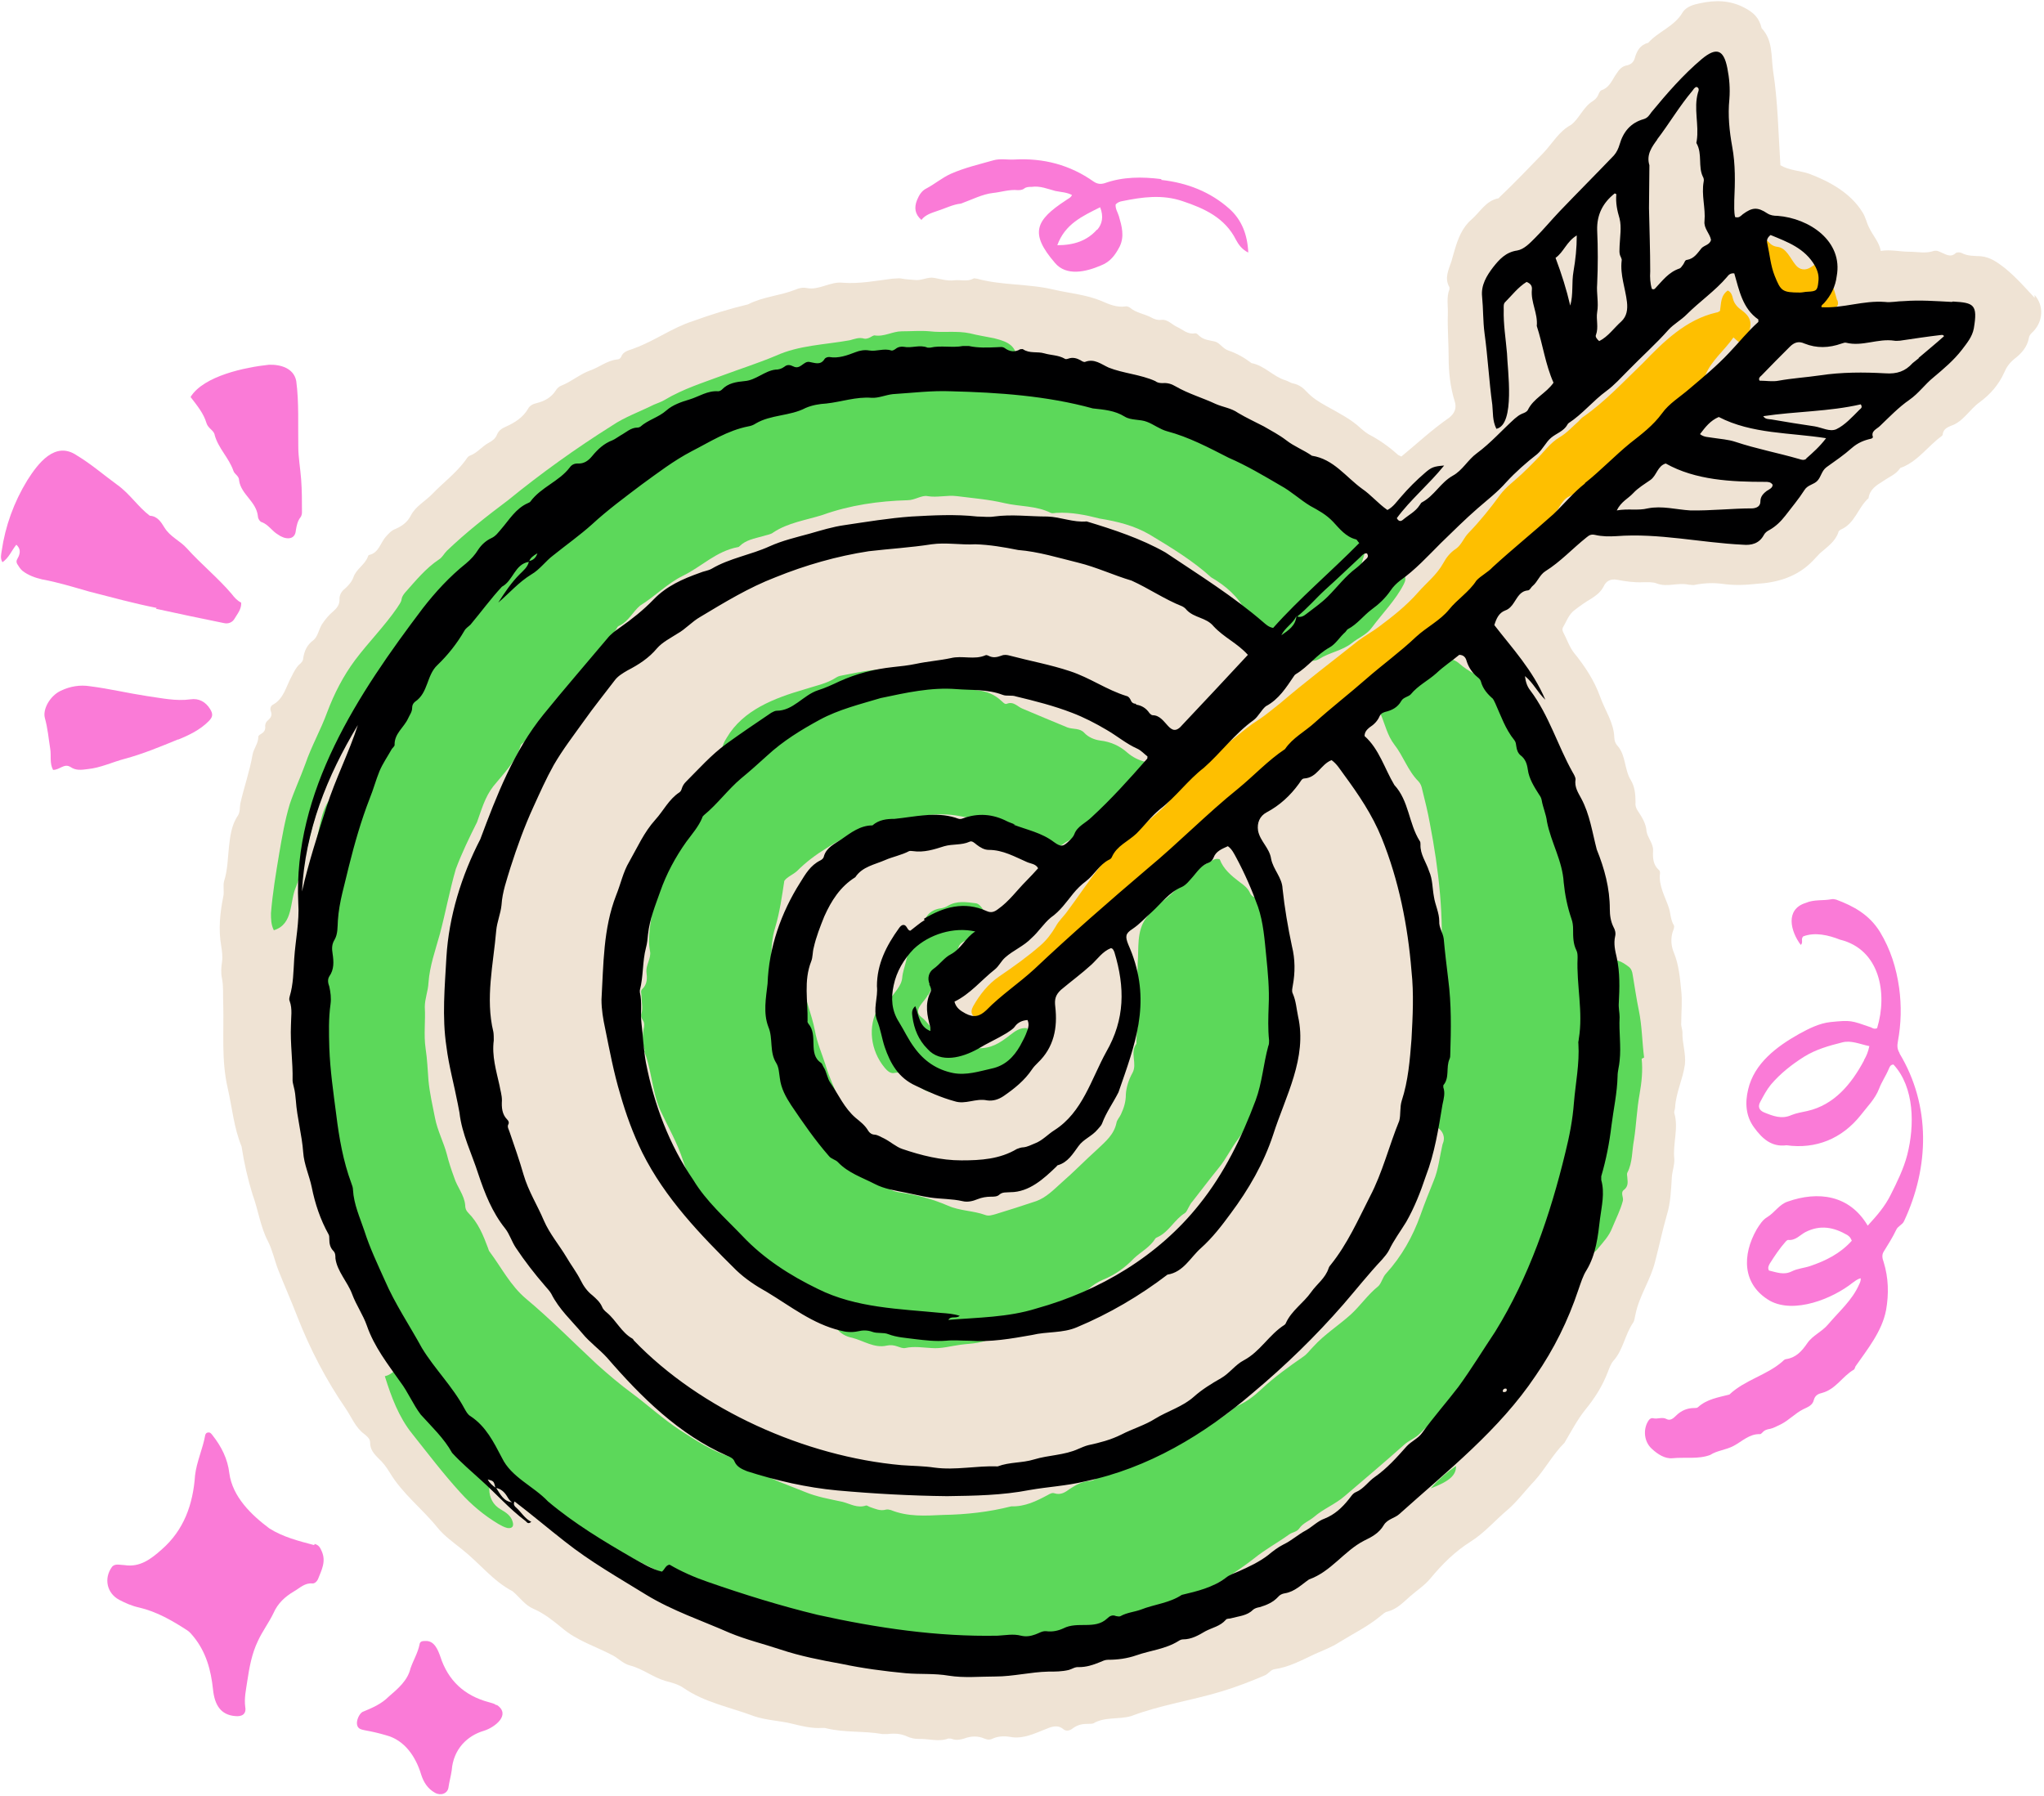<?xml version="1.0" encoding="UTF-8" standalone="no"?><svg xmlns="http://www.w3.org/2000/svg" xmlns:xlink="http://www.w3.org/1999/xlink" fill="#000000" height="440.2" preserveAspectRatio="xMidYMid meet" version="1" viewBox="-0.2 -0.6 500.9 440.2" width="500.9" zoomAndPan="magnify"><g id="change1_1"><path d="m465.3,257.5c-.6-1-.6-1.8-.4-2.9.8-4.3.9-8.7.3-13.1-.7-4.9-2.1-9.4-4.7-13.7-2.6-4.2-6.4-6.3-10.7-7.9-.4-.1-.8-.2-1.2-.1-2.1.4-4.2,0-6.3.9-5.1,1.6-3.7,7-1.2,10.3.7-.7-.1-1.4.6-2.1,2.9-1.1,6.2-.3,9,.8,9.8,2.4,11.7,13.2,9.1,21.7-.7.3-1.1,0-1.5-.2-4.9-1.7-4.9-1.8-9.9-1.3-2.8.3-5.3,1.6-7.7,2.9-5.5,3.1-11,7.2-12.5,13.6-.8,3.3-.6,6.6,1.5,9.4,1.9,2.6,4.2,4.8,7.9,4.3,7.2,1,13.6-1.6,18.2-7.4,1.6-2.1,3.5-3.9,4.5-6.5.6-1.6,1.7-3.2,2.4-4.9.2-.4.3-.9,1.1-1,5.2,5.6,5.2,15,3.4,22.1-.9,3.5-2.5,6.7-4.1,9.9-1.4,2.8-3.3,5-5.6,7.5-4.5-7.6-12.2-8.5-19.6-5.9-2.1.7-3.2,2.7-5,3.8-1.2.7-1.9,1.9-2.6,3-3.6,6.3-3.6,13.5,3.2,17.5,6,3.3,15.4-.5,20.3-4.4.6-.4,1.1-.9,2-1.1,0,.7-.2,1.1-.4,1.5-1.7,3.9-4.9,6.6-7.6,9.8-1.5,1.8-3.8,2.7-5.1,4.6-1.3,1.9-2.7,3.5-5.1,3.9-.4,0-.7.3-1,.6-3.9,3.4-9.2,4.5-13,8.1-2.7.7-5.5,1.1-7.7,3.1-.2.2-.6.2-.9.2-1.7,0-3.2.6-4.5,1.9-.6.6-1.4,1.3-2.3.8-1.1-.6-2.2.1-3.3-.2-.5-.1-.9.2-1.2.7-1.3,2.1-1,5.1.9,6.8,1.4,1.3,3.2,2.5,5.1,2.3,3-.3,6.3.3,9.2-.8,1.7-1.1,3.8-1.2,5.7-2.2,2.1-1.1,3.9-3,6.5-2.9.2,0,.4-.2.6-.4.5-.6,1.2-.8,1.9-.9.9-.2,1.7-.7,2.6-1.1,2-1,3.5-2.7,5.5-3.7,1-.5,2.3-.9,2.6-2.3.3-1.1,1.1-1.5,2-1.7,3.4-.9,5-4.1,7.8-5.7.2-.1.3-.6.4-.8,3-4.3,6.5-8.6,7.5-13.8.7-4,.6-7.9-.6-11.8-.3-.8-.5-1.7,0-2.5,1.1-1.8,2.2-3.5,3.1-5.4.4-.9,1.5-1.2,1.9-2.1,6.2-13.2,6.6-28.3-1.1-41.1Zm-8.7,1.8c-3.1,5.8-7.3,10.9-13.9,12.4-1.3.3-2.7.5-3.9,1-2.4,1.1-4.6.2-6.8-.7-1.1-.5-1.5-1.4-.8-2.6.8-1.5,1.6-3,2.6-4.2,2.3-2.7,5.1-4.9,8.1-6.8,2.9-1.8,6.1-2.7,9.3-3.5,2.2-.6,4.3.4,6.7.9-.3,1.4-.7,2.4-1.3,3.4Zm-13.2,50.4c-1.5.5-3.1.6-4.5,1.3-2,1-3.8.2-5.6-.2-.4-.7,0-1.3.2-1.7,1.2-1.9,2.4-3.7,3.9-5.4.2-.2.4-.4.6-.4,1.8.2,2.9-1.2,4.2-1.9,3.7-1.9,7-1.2,10.3.7.6.4.8.7,1.1,1.4-2.9,3.2-6.4,4.9-10.2,6.2Z" fill="#fa7bd7"/></g><g id="change1_2"><path d="m76.8,378.1c-3.8-1-7.7-2-11-4.1-4.4-3.3-9-7.7-9.8-13.5-.4-3.5-1.9-6.5-4.1-9.3-.3-.4-.6-.8-1.1-.7-.4,0-.6.3-.7.6-.6,3.4-2.1,6.5-2.5,9.9-.5,7.1-2.7,13.4-8.2,18.2-2.6,2.3-5.3,4.4-9.1,3.8-1,0-2.4-.5-3.1.5-2,2.8-1.2,6.4,1.8,8,1.5.8,3.1,1.5,4.9,1.9,4.3,1,8.1,3.2,11.8,5.6.6.4,1.1,1,1.5,1.5,3.1,3.8,4.3,8.2,4.8,13,.4,3.8,1.9,6.2,5.4,6.5,1.7.2,2.8-.5,2.5-2.2-.3-2.2.2-4.3.5-6.4.5-3.3,1.1-6.7,2.6-9.8,1.1-2.4,2.7-4.5,3.8-6.8,1.1-2.5,2.9-4.1,5.1-5.4,1.4-.8,2.6-2.1,4.5-1.9.5,0,1-.4,1.3-1,.9-2.3,2.1-4.4.9-7-.4-.9-.7-1.4-1.7-1.7Z" fill="#fa7bd7"/></g><g id="change1_3"><path d="m38,148.6c5.5,1.2,11.1,2.4,16.6,3.5,1.2.3,2.2-.2,2.7-1.1.7-1.2,1.7-2.3,1.6-3.9-1-.5-1.7-1.3-2.3-2.1-3.4-4-7.5-7.3-11-11.2-1.7-1.9-4.1-2.8-5.5-5.1-.8-1.3-1.7-2.8-3.6-2.9-2.9-2.2-4.9-5.4-8-7.6-3.3-2.4-6.4-5.1-9.9-7.2-5.3-3.6-9.5,2-12.1,6.1-3.3,5.4-5.4,11.2-6.3,17.4-.1.8-.4,1.7.2,2.7,1.6-1.1,2.2-2.8,3.4-4.3,1.1,1,.9,2,.6,2.8-.3.7-.8,1.1-.4,1.9.4.6.7,1.2,1.3,1.7,1.4,1.1,3.1,1.7,4.8,2.1,3.9.7,7.7,1.9,11.6,3,5.5,1.4,10.9,2.9,16.5,4Z" fill="#fa7bd7"/></g><g id="change1_4"><path d="m284.4,43.3c-4.7-.6-9.4-.6-13.9,1-1,.3-1.8.2-2.7-.4-5.8-4.1-12.3-5.8-19.4-5.4-1.7.1-3.5-.3-5.2.2-3.5,1-7,1.8-10.4,3.3-2.2,1-3.9,2.5-6,3.6-1.2.6-1.8,1.7-2.3,2.9-.7,1.8-.5,3.4,1.1,4.8,1-1.3,2.5-1.7,3.9-2.2,1.9-.6,3.8-1.6,5.8-1.8,2.5-.9,5.2-2.3,7.8-2.6,2-.2,4-.9,6.1-.7.5,0,1.1,0,1.6-.4.5-.4,1.2-.4,1.8-.4,2.1-.3,3.9.5,5.8,1,1.4.3,2.8.3,4.1,1-.3.7-1,.9-1.5,1.3-7.5,4.9-8.9,8.1-2.7,15.3,2.8,3.4,7.7,2.2,11.2.7,2.4-.9,3.6-2.6,4.7-4.7,1.2-2.5.5-5-.2-7.4-.3-1-.9-1.8-.8-2.9.5-.5,1-.7,1.6-.8,4.9-1,9.8-1.7,14.8,0,5.4,1.8,10.4,4.1,13.1,9.5.6,1.1,1.4,2.3,3,3.1-.2-4.4-1.6-8-4.6-10.7-4.7-4.2-10.4-6.4-16.7-7.1Zm-15.8,12.4c-2.4,2.7-5.6,3.8-9.7,3.8,1.9-5.2,6.1-7.1,10.5-9.3.9,2.3.5,4.1-.7,5.5Z" fill="#fa7bd7"/></g><g id="change1_5"><path d="m52.4,106c.9,3.3,3.5,5.6,4.6,8.8.3.9,1.4,1.2,1.4,2.4.5,3.4,4.2,5.1,4.6,8.7,0,.6.5,1.4,1,1.5,1.6.6,2.5,2.2,3.9,3,1.6,1.2,4.2,1.6,4.4-1,.2-1.2.4-2.3,1.2-3.3.2-.3.3-.8.3-1.1,0-2.7,0-5.4-.2-8.1-.2-2.7-.7-5.4-.7-8-.1-5.4.2-10.8-.5-16.1-.6-3.2-3.9-4.1-6.7-4-5.7.6-16,2.7-19.2,7.9,1.6,2.1,3.2,4,3.9,6.4.4,1.3,1.7,1.7,2,2.8Z" fill="#fa7bd7"/></g><g id="change1_6"><path d="m43.4,180.7c2.7-1.1,5.4-2.4,7.5-4.5,1-1,1.2-1.7.4-3-1.1-1.8-2.8-2.7-4.8-2.4-3.6.5-7.1-.3-10.7-.8-4.6-.7-9.2-1.8-13.9-2.4-2.5-.4-4.9,0-7.2,1.1-2.6,1.2-4.5,4.5-3.9,6.7.7,2.5.9,5,1.3,7.5.3,1.7-.2,3.5.7,5.2,1.7,0,2.7-1.7,4.3-.7,1.3.9,2.7.7,4.2.5,3.1-.3,6-1.7,9-2.5,4.5-1.2,8.8-3,13.2-4.8Z" fill="#fa7bd7"/></g><g id="change1_7"><path d="m121.4,417.3c-.5-.4-1.2-.5-1.8-.7-6-1.6-10-5.3-11.9-11.2-.6-1.7-1.5-3.9-3.6-3.8-.7,0-1.4,0-1.5.9-.4,2-1.5,3.8-2.2,5.8-.7,3-3.1,5-5.3,6.9-1.9,1.9-4.1,2.8-6.5,3.8-.8.5-1.5,2.1-1.3,3.1.2,1.1,1.1,1.2,2,1.4,1.7.3,3.4.7,5.1,1.2,4.6,1.2,7.3,5.3,8.6,9.6.6,1.9,1.6,3.5,3.4,4.5,1.4.8,3.1.2,3.3-1.3.2-1.4.6-2.8.8-4.2.4-5.2,3.8-8.5,7.9-9.7,2.6-.8,6.7-3.9,3.2-6.3Z" fill="#fa7bd7"/></g><g id="change2_1"><path d="m498.4,72.4c-2.3-2.5-4.6-5.1-7.3-7.3-1.8-1.4-3.6-2.7-5.9-2.9-1.6-.1-3.2,0-4.7-.8-.4-.2-1.1-.2-1.4,0-1.1,1.1-2.2.5-3.3,0-.7-.3-1.3-.7-2.1-.5-2,.7-4,.2-6,.2-2.3,0-4.5-.6-7-.2-.4-2.2-1.9-3.7-2.8-5.6-.7-1.3-.9-2.7-1.7-3.9-2.9-4.7-8-7.5-13-9.4-2.3-.8-4.9-.8-7.1-2.1-.5-7.7-.6-15.6-1.8-23.2-.5-3.6,0-7.4-2.8-10.4-.6-2.5-1.9-3.8-4.2-5-3.6-1.9-7.2-1.9-10.9-1.1-1.5.3-3.4.8-4.3,2.3-2,3.4-5.9,4.6-8.4,7.4-2,.5-2.8,2-3.3,3.8-.3,1-1,1.5-1.8,1.7-1.3.2-2,1-2.7,2.1-1,1.4-1.6,3.3-3.6,4-.4.1-.7.8-.9,1.3-.3.6-.7,1-1.3,1.4-2.3,1.4-3.3,4.3-5.3,5.8-3,1.6-4.6,4.6-6.8,6.9-3.5,3.6-7,7.3-10.7,10.8-.1.1-.2.3-.3.3-3.1.6-4.5,3.4-6.6,5.2-2.3,2-3.3,4.7-4.1,7.4-.3.9-.5,1.8-.8,2.8-.7,2.1-1.8,4.2-.5,6.4,0,.1,0,.3,0,.5-.8,2-.3,4.1-.4,6.2-.1,3.5.2,7,.2,10.5,0,3.6.4,7.3,1.5,10.8.5,1.6,0,2.9-1.4,4-4.2,2.9-7.8,6.3-11.7,9.5-.3-.2-.7-.3-.9-.5-2.1-1.9-4.5-3.6-7-4.9-.7-.4-1.3-.9-1.9-1.4-2.5-2.4-5.6-3.9-8.6-5.6-1.8-1-3.4-2-4.8-3.5-.9-1-1.9-1.7-3.2-2-.7-.1-1.3-.6-2-.8-3-.9-5.1-3.6-8.3-4.2-1.7-1.3-3.6-2.4-5.7-3.1-1.4-.5-2.1-1.9-3.3-2.2-1.3-.3-2.7-.4-3.7-1.3-.4-.3-.7-.8-1.2-.7-1.8.3-2.9-.9-4.4-1.6-1.3-.6-2.3-1.9-3.8-1.7-1,.1-1.8-.2-2.5-.6-1.7-.9-3.7-1.1-5.2-2.4-.3-.2-.8-.4-1.1-.3-2.1.3-4-.5-5.8-1.3-3.8-1.6-7.8-1.9-11.7-2.8-6.2-1.5-12.7-1-18.9-2.7-.3,0-.7-.2-.9,0-1.5.8-3.1.2-4.7.4-1.7.2-3.2-.3-4.9-.6-1.6-.3-3.2.8-4.9.5-.9-.1-1.9-.1-2.9-.3-.8-.2-1.6,0-2.4,0-4,.5-8,1.3-12.1,1-3.1-.4-5.8,1.9-8.9,1.3-1-.2-1.9,0-2.8.4-3.8,1.5-7.9,1.7-11.6,3.6-4.6,1.1-9.1,2.5-13.5,4.1-5,1.6-9.3,4.8-14.2,6.6-1.3.6-2.8.6-3.4,2.2-.2.4-.6.6-1,.6-2.5.3-4.3,1.9-6.6,2.7-2.5.9-4.5,2.7-7,3.7-.6.2-1.1.7-1.4,1.2-1.1,1.7-2.7,2.6-4.7,3.1-.9.2-1.7.6-2.1,1.4-1.3,2.2-3.3,3.4-5.5,4.4-.9.4-1.7.9-2.1,1.9-.4,1-1.1,1.5-2,2-1.7.9-2.8,2.5-4.7,3.2-.5.2-.8.8-1.1,1.2-2.3,3.1-5.4,5.4-8,8.1-1.7,1.8-4.1,3-5.3,5.3-.8,1.6-2.1,2.6-3.7,3.3-1.1.4-1.8,1.2-2.5,2-1.3,1.5-1.7,3.9-4,4.4-.1,0-.3.2-.3.3-.7,2.1-2.9,3.1-3.6,5.2-.4,1.1-1.2,2-2.1,2.8-.8.6-1.4,1.6-1.3,2.7,0,1.2-.6,2-1.5,2.8-1.1.9-2,2-2.8,3.2-.8,1.3-1,3-2.1,3.9-1.6,1.2-2.2,2.6-2.5,4.4,0,.7-.5,1.2-1,1.6-.8.8-1.3,1.8-1.8,2.8-1.4,2.5-1.9,5.5-4.6,7-.6.3-.8,1-.5,1.7.3.9,0,1.5-.7,2.1-.5.4-.8,1-.7,1.7,0,.8-.3,1.2-.9,1.6-.3.2-.8.4-.8.8,0,1.6-1.1,2.8-1.4,4.3-.7,4.1-2.1,8-3,12-.2,1,0,2-.6,3-1.6,2.3-1.9,5.1-2.2,7.7-.3,2.8-.3,5.6-1.2,8.4-.3,1.2.1,2.5-.2,3.8-.8,4-1.2,8-.5,12,.2,1.3.4,2.7.2,4-.2,1.3-.3,2.7,0,4,.4,2.1.2,4.1.3,6.2.2,6.9-.5,13.8,1.1,20.7,1.1,4.8,1.5,9.7,3.4,14.3.6,4,1.5,7.9,2.7,11.8,1.4,3.8,1.9,7.9,3.8,11.5,1.1,2.2,1.6,4.7,2.5,7,1.5,3.8,3.2,7.6,4.7,11.5,3.1,7.9,7,15.4,11.8,22.4,1.5,2.2,2.4,4.7,4.6,6.3.7.6,1.4,1.1,1.4,2.1,0,1.7,1,2.8,2.1,3.9,1.1,1,1.9,2.1,2.7,3.4,3.1,5.2,8,8.9,11.7,13.5,1.7,2.1,4,3.7,6.1,5.4,4.2,3.3,7.5,7.7,12.3,10.2,1.7,1.4,3,3.4,5.1,4.3,2.6,1.1,4.8,2.9,6.9,4.6,3.8,3.3,8.4,4.6,12.7,6.9,1.4.8,2.5,2,4.1,2.4,3.1.8,5.6,2.9,8.7,3.8,1.5.4,3.1.8,4.4,1.7,5.2,3.6,11.4,4.7,17.2,6.9,2.9,1,6.1,1.1,9.1,1.8,2.5.6,5.1,1.3,7.8,1.1.3,0,.6,0,.9.1,4.5,1.1,9.2.6,13.7,1.4.5,0,1,0,1.4,0,1.6-.2,3.2-.1,4.7.6.9.4,1.8.6,2.8.6,2.4-.1,4.9.8,7.3-.1.3,0,.6,0,.9.1,1,.4,2,.2,3-.1,1.6-.6,3.3-.7,4.9,0,.7.3,1.4.4,2.1,0,1.6-.7,3.3-.6,4.9-.3,2.7.3,5.3-.9,7.8-1.9,1.5-.6,3.1-1.4,4.7,0,.7.5,1.6.2,2.2-.3,1.2-.9,2.4-1.1,3.8-1.1.4,0,.9,0,1.2-.1,2.9-1.7,6.2-.9,9.3-1.8,7.1-2.7,14.7-3.8,22-6,3.7-1.1,7.3-2.5,10.8-4,.9-.4,1.4-1.4,2.4-1.5,3.5-.5,6.6-2.2,9.8-3.7,2-.9,4.2-1.7,6-2.9,3.4-2.1,7.1-3.9,10.2-6.5.5-.4,1-.9,1.6-1,2.3-.6,3.8-2.2,5.5-3.7,1.7-1.5,3.6-2.7,5-4.4,2.9-3.5,6-6.6,9.8-9,3.5-2.2,6.1-5.3,9.2-7.9,2.4-2.1,4.3-4.7,6.5-7,2.7-3,4.5-6.5,7.4-9.4,1.6-2.7,3.1-5.6,5.1-8.1,2.3-2.8,4.2-5.8,5.5-9.2.4-1,.7-2,1.4-2.8,2.4-2.7,2.8-6.4,4.8-9.3.4-.6.4-1.4.6-2.1.9-4.5,3.7-8.4,4.8-12.9,1-3.8,1.8-7.7,2.9-11.5.9-2.9,1-6.1,1.2-9.2.1-1.5.7-3,.6-4.5-.4-3.7,1.1-7.5,0-11.2-.1-.4.2-.9.2-1.4.2-3.6,1.9-6.9,2.4-10.5.3-2.7-.7-5.3-.6-7.9,0-.7-.4-1.5-.3-2.3,0-2.6.3-5.3,0-7.9-.3-3.1-.6-6.4-1.8-9.3-.7-1.7-.8-3.4-.3-5.1.2-.5.5-1.2.3-1.6-.8-1.3-.8-2.9-1.2-4.2-.9-2.8-2.6-5.5-2.2-8.6,0-.2,0-.5-.2-.7-1.5-1.3-1.6-3-1.5-4.8.1-1.7-1.3-3.1-1.6-4.7-.1-1.9-1.1-3.5-2.1-5-.5-.7-.7-1.4-.6-2.2,0-1.9-.2-3.8-1.1-5.3-1.7-2.7-1.2-6.1-3.3-8.5-.5-.5-.8-1.3-.8-2-.1-3.7-2.3-6.7-3.5-10.1-1.4-3.9-3.7-7.4-6.3-10.6-1.2-1.5-1.8-3.4-2.7-5.1-.2-.4-.3-.8-.1-1.2.9-1.5,1.4-3.2,2.9-4.3,1.3-1,2.7-2,4.1-2.8,1.2-.8,2.3-1.6,3-3,.6-1.3,1.7-1.9,3.3-1.6,2.1.4,4.2.7,6.4.6,1.1,0,2.3-.1,3.3.3,2.6,1,5.2-.3,7.8.3.5,0,1.1.2,1.7,0,2.2-.4,4.5-.5,6.6-.2,2.8.4,5.6.3,8.3,0,5.2-.3,10-1.7,13.8-5.6.6-.6,1.2-1.3,1.8-1.9,1.7-1.5,3.7-2.8,4.5-5.1,0-.3.4-.6.6-.7,3.5-1.5,4.2-5.4,6.8-7.7.3-2.2,2-3.2,3.6-4.2,1.4-1,3.1-1.6,4.1-3.1.1-.2.4-.2.6-.3,3.9-1.6,6.3-5.2,9.6-7.6.2-.1.3-.4.3-.6.2-1.1,1-1.5,1.9-1.9,3.1-1,4.6-4,7.1-5.8,2.6-1.9,4.7-4.3,6-7.2.6-1.4,1.3-2.4,2.5-3.4,1.7-1.3,3.2-2.9,3.6-5.2.1-.7.6-1.1,1.1-1.6,2.4-2.5,2.6-6.3.3-8.9Z" fill="#efe3d4"/></g><g id="change3_1"><path d="m402.7,258.6c-.5-3.9-.5-7.8-1.3-11.6-.6-2.9-1-5.8-1.5-8.7-.1-.7-.3-1.4-.9-1.9-1.7-1.3-3.5-2.4-5.8-1.2-.4.2-.9.4-1.7.1-.8-3.2-1.7-6.6-2.6-10,0-.4-.1-.8,0-1.2,1-2.3.6-4.7.4-7.1-1-11-3.3-22.1-8.3-32.1-.2-.3-.4-.5-.8-.5-.8-.1-.8,1.2-1.8,1-3.7-6.8-8.1-13.4-13.9-18.6-2.2-1.8-4.9-2.8-7-4.7-1-.9-2.2-1.3-3.6-1.4-.8,0-1.6-.2-2.2-.8-.3-1,.1-2.1-.5-3.1-.3.1-.6.2-.7.3-1.3,2.1-3.5,3.3-5.5,4.7-2.6,2-6.9,3.9-6.3,7.8,0,.6.5,1.3-.1,1.8-1,.8-.9,2-.5,2.9,1.1,2.6,1.7,5.4,3.4,7.6,2.2,2.8,3.3,6.4,5.9,9,.5.5.8,1.3.9,1.9.7,2.8,1.4,5.6,1.9,8.4,2.2,11.4,3.5,22.9,2.7,34.5-.1,3.1-.3,6.1.3,9.2.6,3.1.8,6.4,0,9.5-1.2,5.9-2.4,11.9-2.8,17.9-.1,1.4,0,2.5,1.6,3.4,1.4.9,2.1,2.4,1.3,4.2-.7,3-1,6.2-2.2,9-1.1,2.7-2.2,5.5-3.2,8.3-1.9,5.3-4.6,10.1-8.4,14.3-.9.9-1.1,2.4-2,3.2-2.5,2-4.3,4.7-6.7,6.9-3,2.7-6.5,4.9-9.2,7.9-.8.8-1.5,1.8-2.4,2.4-3.6,2.5-7.1,5-10.3,8-1.7,1.6-3.5,3-5.7,4-.4.2-.9.5-1.2.8-3.1,2.7-6.8,4.5-10.3,6.3-2.3,1.3-4.7,2.5-7.2,3.5-1.9.8-3.8,1.6-5.4,2.8-1.8,1.4-3.8,2.2-6.1,2.3-1.4,0-2.5.5-3.5,1.4-.8.7-1.6,1.3-2.8,1.4-1.8.1-3.3,1-4.7,1.9-1.1.8-2.2,1.6-3.8,1.1-.5-.2-1.1.1-1.6.4-2.8,1.5-5.6,2.9-9,2.8-5.5,1.4-11,2-16.7,2.1-4.3.2-8.6.5-12.8-1.2-.4-.1-.8-.2-1.2-.1-1.4.4-2.6-.2-3.8-.6-.4-.1-.8-.5-1.1-.4-2.1.7-3.8-.4-5.7-.9-3.2-.7-6.3-1.2-9.4-2.5-3.9-1.6-7.9-2.9-11.6-5.1-2.1-1.3-4.2-2.6-6.5-3.4-4.6-1.5-8.5-4.1-12.4-6.6-4.1-2.7-7.8-6.1-11.7-9-3-2.2-5.8-4.6-8.6-7.1-5.8-5.4-11.3-11-17.4-16.1-3.8-3.2-6-7.6-8.9-11.5-.2-.2-.3-.6-.4-.9-1.2-3.2-2.4-6.2-4.9-8.7-.5-.5-.7-1.1-.7-1.8-.2-2.5-2-4.5-2.7-6.8-.7-1.9-1.3-3.7-1.8-5.7-.8-3-2.3-5.8-2.9-8.9-.6-3-1.3-6.1-1.6-9.2-.2-2.6-.3-5.2-.7-7.8-.5-3.4,0-6.8-.2-10.2,0-2,.8-3.9.9-5.9.3-4.2,1.7-8,2.8-12,1.4-5.3,2.4-10.7,3.9-15.9,1.5-4,3.3-7.7,5.2-11.5,1.1-3,1.9-6.1,4-8.8,2.5-3.1,5.5-6,6.7-10,0-.1.2-.3.3-.4,2.9-2.3,5-5.3,7.2-8.1,1.7-2.2,2.6-4.9,5.3-6.3.6-.3,1.1-1.2,1.4-1.9.8-2,2.7-3.2,3.9-4.8,1.3-2.8,4-4.6,5.5-7.3.1-.3.4-.5.7-.6,2.2-1.1,3.2-3.4,5-4.9,3.6-2.2,6.6-5.4,10.5-7.3,4.5-2.2,8.1-6,13.4-7,.2,0,.3-.1.4-.2,1.6-1.6,3.7-1.9,5.8-2.5.9-.3,1.9-.4,2.5-.9,3.6-2.4,8-3,12.1-4.3,6.7-2.4,13.7-3.4,20.8-3.6,1.8,0,3.5-1.3,4.9-1,2.4.4,4.8-.3,7.2,0,3.9.5,7.8.8,11.6,1.7,3.8.9,7.8.6,11.4,2.4.5.2,1,0,1.4,0,3.6-.2,7.1.5,10.6,1.4,4.3.7,8.4,1.7,12.2,3.9,5.3,3.2,10.6,6.4,15.1,10.5,3.6,2.1,6.6,4.7,8.5,8.4.3.5.8,1,1.3,1.4,2.2,1.5,3.8,3.5,5.4,5.5,2,2.5,4.6,3.9,7.7,4.9,1.3.4,2.6.4,3.6-.2,2.5-1.6,5.6-2,8-3.9,1.6-1.3,3.6-2,4.9-3.8,2.6-3.5,5.8-6.7,7.8-10.6.4-.8.6-1.5.1-2.3-1.2-1.6-1.9-3.9-4-4.3-1.4-.2-2.5.8-1.8,1.9.8,1.4.1,2.2-.6,3-2.1,2.3-3.9,4.7-5.5,7.3-.9,1.4-2.4,2.5-4.6,3.2,1-2.1,1.6-3.8,2.6-5.3,2.1-3.3,3-7,4.1-10.7.4-1.4.4-2.8,0-4.2-.6-2.6-.6-5.4-1.8-7.9-.7-1.6-1.2-3.4-3-4.2-1.3-.6-2.3-1.4-2.9-2.8-.3-.7-.9-1.1-1.6-1.4-.5-.2-1.1-.2-1.6-.6-2.1-1.7-4.3-3-6.8-4.2-2.8-1.3-5.3-3.3-8.4-4.4-3.9-1.4-7.2-4-11.2-5.2-.5-.1-.9-.3-1.2-.7-.6-.8-1.4-1-2.3-1.1-4.9-.8-8.4-4.7-13.5-4.6-.4,0-.9-.1-1.1-.3-2.2-1.8-5.4-.9-7.7-2.6-.1,0-.3,0-.5,0-.9.2-1.7-.3-2.6-.4-2.4-.4-4.5-1.9-6.9-2.3-1.5-.3-3.2,0-4.6-.6-2.4-1-4.9-1.1-7.5-1.3-.5-3.1-3.3-3.7-5.5-4.3-1.9-.4-4-.7-5.9-1.2-3.3-.7-6.6-.1-9.9-.5-2.2-.2-4.5,0-6.8,0-2.3,0-4.3,1.4-6.7,1-.3,0-.7.3-1.1.5-.4.2-1,.4-1.4.3-1.3-.4-2.4.1-3.6.4-6.1,1.1-12.4,1.2-18.1,3.8-4.3,1.8-8.7,3.2-13,4.8-4.8,1.8-9.7,3.3-14.2,6-.8.5-1.8.8-2.7,1.2-3.4,1.7-7.1,3-10.2,5.1-8.9,5.6-17.4,11.7-25.5,18.3-5.2,3.9-10.3,7.9-15,12.4-.7.7-1.1,1.6-1.9,2.1-3.3,2.2-5.7,5.2-8.3,8.1-.4.5-.8,1-.9,1.7-.1.8-.7,1.4-1.1,2.1-3.1,4.5-7,8.4-10.3,12.8-2.9,3.9-5.1,8.2-6.8,12.7-1.6,4.4-3.9,8.4-5.4,12.8-1.2,3.3-2.7,6.5-3.8,9.8-1.2,4-1.9,8.1-2.6,12.2-.8,4.8-1.6,9.6-2,14.5,0,1.4,0,2.8.7,4.2,4.9-1.5,3.8-7.1,5.5-10.8,1.6-4.3,2.5-8.8,3.6-13.2,1.2-4.9,2.9-9.6,4.7-14.3,1.5-3.8,3.1-7.5,4.2-11.5.8-2.8,2.7-5.2,4-7.9,1.8.6,3.3,1.2,4.5,2.1-2,4.5-5.6,8-6.6,12.9-.4,2.1-2,4-2.2,6.3-.2,1.2-1.7,1.7-2.4,2.6-3.5,2.9-3.8,7.3-4.7,11.2-.6,2.6-1.2,5.2-1.6,7.9-.8,7.8-2.4,15.8.2,23.4.4,1.2.5,2.5.2,3.8-.2.9-.1,1.7.3,2.6,2.3,4.7,2.1,10.1,1.8,15.2.3,4.7.5,9.4,1.2,14.1.4,2.4,1,4.8,1.1,7.3,0,5.3.3,10.7,1.1,16,.3,1.9.5,4,1.9,5.3,1,1,1.3,2,1.6,3.3.9,4,1.7,8,2.3,12,.2,1,.3,2,1.2,2.6,1.3-.8.9-2.4,2.1-3.3,2.9,6,6,11.7,9.1,17.6.3.6.8,1.3,0,2.1-2.6-1.1-3.7,1.6-5.9,2,1.6,5.1,3.4,10,6.7,14.1,3.9,4.9,7.6,9.8,11.8,14.4,2.7,3,5.8,5.6,9.3,7.7.7.4,1.4.8,2.2,1,1.2.2,1.7-.4,1.3-1.6-.4-1.4-1.6-2.2-2.8-2.9-2-1.1-2.9-3-2.9-5-.3-5.1-3.6-8.4-6.2-12.7,1.3.2,1.9.8,2.4,1.5.6.8,1.4,1.6,2.2,2.3,3.8,3.1,7.2,6.6,11.1,9.7,3.2,2.6,6.5,5.1,10.3,6.9,8.2,5.7,17,10.4,26.1,14.4,3.5,1.5,7.2,2.7,10.9,3.6,2,.5,3.6,1.7,5.6,2.2,1.6,2.6,4.5,3.5,6.9,5.1.6.4,1.2.8,1.9,1.1,6.1,2.2,12.4,3.6,18.9,3.7,4.3,0,8.7-.1,13,.3,1.7.2,3.6.8,5.2-.5.3-.3.8,0,1.2,0,4.4.6,8.8.8,13.2.7.7,0,1.5,0,2.2.2,2.4.6,4.7.5,7.1.1,3.7-.6,7.6-.4,11.2-1.2,5.6-1.8,11.4-2.9,16.8-5.2,9.6-4.3,19.2-8.8,27.5-15.3,2.6-2.1,5.7-3.8,8.5-5.8.8-.6,1.9-.6,2.5-1.5.9-1.3,2.4-1.8,3.6-2.8,2.3-2,5.2-3.1,7.5-5.1,4.9-4.2,9.8-8.3,14.6-12.6,1.2-1.1,2.8-1.6,3.9-2.8,2.4-2.6,5.4-4.2,8.4-6,1.4-.8,2.9-.8,4.4-.2.7.3,1.4.9,2.4.7,2-2.3,3.1-5.3,5-7.7.1-.2.2-.5.1-.7-.1-.7.1-1.2.7-1.6.5-.3.7-.9.9-1.4,1.5-4.5,3.8-8.6,6.2-12.6.3-.6.6-1.1.7-1.7.2-1.2.8-2.2,1.6-3.2.8.7,1.4.4,2.2,0,2.8-1.9,4.8-4.5,6-7.6.5-1.1,1.1-1.9,2.5-1.9,1.1,0,1.9-.6,2.5-1.4,1.3-1.6,2.7-3,3.5-5.1.9-2.2,2-4.3,2.6-6.6.2-.9-.7-2,.3-2.7,1-.8.9-1.8.8-2.8,0-.5-.2-1,0-1.4,1.3-2.5,1.1-5.3,1.6-7.9.6-3.8.7-7.6,1.4-11.4.5-2.8.8-5.7.5-8.6ZM183.3,97.9c3.5-1.3,7.1-2.5,11-3.5.4.5.7,1,.8,1.6-.2.5-.7.7-1.2.7-1.4,0-2.5.6-3.6,1.3-.8.5-1.7,1-2.7.9-.8-.1-1.4.3-2.1.6-.6.3-1.2.4-1.9.4-.7,0-1.4,0-1.5-.9,0-.7.6-.9,1.1-1.1Z" fill="#5cd85a"/></g><g id="change3_2"><path d="m157.4,256.4c2.1,4.8,2.1,10.3,4.2,15.1,1.9,4.1,4.2,8,5.6,12.4.8,2.6,2.2,5.1,3.3,7.7,1.8,4.4,4.7,7.9,8.2,10.9,4,3.5,8.3,6.7,12.5,9.9,2.1,1.6,3.7,3.9,6.8,4,.1,0,.3.1.4.2,1.1,1,2.5,1.5,3.9,1.4.7,1,.6,2.1.8,3.1.8,2.9,2,5.5,5.6,6.2,2.7.7,5.4,2.6,8.4,1.9.9-.2,1.8-.1,2.6.2.6.2,1.3.5,1.9.4,2.2-.5,4.4-.1,6.5,0,2.4.2,4.7-.5,7-.8,2.8-.4,5.8-.2,8.2-2.1.3-.2.7-.3.9-.1,1,.8,1.8,0,2.7-.3,1-.3,1.8-1,2.8-1.4,2.8-1,5.1-2.9,7.2-4.8,1.3-1.2,2.6-2.1,4.3-2.5,2-.4,3.8-1.2,5.4-2.5,1-.9,2.2-1.7,3.4-2.2,3-1.2,5.5-3,7.7-5.3,1.7-1.6,3.9-2.7,5.2-4.8.1-.2.4-.3.6-.4,2.8-1.3,4.1-4.3,6.7-5.9.4-.3.6-.9.9-1.4.3-.5.5-1,.9-1.4,2.2-2.8,4.3-5.6,6.5-8.3,1.8-2.2,3-4.8,4.7-7,2-2.7,3.5-5.6,4.7-8.6,2.7-7.2,4-15,4.6-22.7,0-3.3-.4-6.5-.5-9.8-.2-4.6-1-9-2.3-13.4-.5-1.9-.7-4-2.9-5-.3-.2-.6-.6-.7-.9-.5-1.1-1.5-1.9-2.5-2.6-2.1-1.6-4-3.2-4.9-5.6-1-.3-1.7.2-2.4.6-4.8,2.3-7.6,6.9-11.9,9.9-1.6,1.1-2.7,2.5-3.8,4-2.3,3.2-1.7,7.3-2,11,0,3.2-.4,6.4.2,9.5.7,3.5-.7,6.8-.5,10.2-1.7,2.2.3,4.9-1,7.2-.9,1.6-1.5,3.5-1.6,5.2,0,1.9-.5,3.4-1.2,4.9-.3.7-1,1.4-1.1,2.1-.6,2.9-2.7,4.6-4.7,6.5-3,2.7-5.8,5.6-8.8,8.2-1.9,1.7-3.7,3.6-6.2,4.5-3.3,1.1-6.7,2.2-10,3.2-.8.2-1.6.5-2.4.2-3-1.1-6.3-1-9.2-2.3-3.7-1.6-7.5-2.6-11.5-3.2-1.8-.2-3.3-.9-4.6-2.2-2.6-2.6-5.5-4.8-8.2-7.1-.2-.1-.2-.4.1-.6.9-.1,1.2.7,1.8,1.1,2.9,2.7,6.9,3.6,9.6,6.5,1.2,1.2,2.6,1.2,4.3.1-1-2.5-2.6-4.7-4.8-6.5-1.3-1.1-2.5-2.3-3.6-3.6-2.2-2.6-5-4.6-7.4-7-.9-.9-1.7-1.9-2.2-3.1-1.2-3-2.6-5.8-3.5-8.9-.9-2.8-2.1-5.5-2.6-8.4-.8-4.1-2.5-7.9-3.1-12-.4-2.3-1.8-3.9-4.1-4.4-1.8,1.7-1.8,1.7-2,3.9-.2,1.5,0,3.1.2,4.5.6,2.8.6,5.7,1.4,8.5,0,.3.2.8-.5,1-.7-.6-.7-1.6-.9-2.4-.4-1.7-.4-3.5-1-5.1-1-3.6-.6-7.1-.7-10.7,0-2.9.1-5.9,1-8.7,1.1-3.7,1.6-7.4,2.2-11.3.7-1,2.1-1.5,3.1-2.4,2.2-2.2,4.6-4,7.2-5.6,2.5-1.6,5-3.1,8-3.4.5,0,1-.2,1.4-.5,1.5-1.2,3.7-.6,4.9-2.3.1-.2.8-.1,1.2,0,.6,0,1.1-.1,1.7-.3,5-1.4,10.1-2.4,15.4-1.4,7.2,1.3,14.5,2.7,21,6.2.8.4,1.9.6,2.8.9.6.2,1.1.2,1.6-.2,1.4-1.1,3.2-1.6,4.4-3,1.5,1.2,3.2,1.8,5,2.2,1.1.3,2.1.1,2.9-.7,1.7-1.5,3.2-3.1,4.8-4.7,1.7-1.7,2.9-3.8,5-5.2,1.1-.7,2-2,1.7-3.2-.2-1.1-.2-2.1.2-3.2-1.2-1-2.4-2-3.9-2.4-1.6-.4-3-1.1-4.3-2.2-1.9-1.7-4.1-2.7-6.7-3-1.4-.2-2.9-.8-3.9-1.9-1.1-1.2-2.7-.8-4.1-1.3-3.7-1.5-7.4-3.1-11-4.6-1.3-.5-2.2-1.9-3.9-1.2-.5.2-1-.5-1.4-.8-1.6-1.5-3.6-2.3-5.7-2.5-1.8-.2-3.3-.9-4.6-1.9-.8-.7-1.7-1-2.7-1.1-2.2-.3-4.6,0-6.6-1.2-2.1.7-4-.5-5.9-.8-4.5-.6-8.9.5-13.2,1.3-.6.1-1.1.2-1.6.5-2.4,1.6-5.3,2.1-8,3-7.2,2.1-14.9,5-18.9,11.8-.7,1.1-1.3,2.3-1.1,3.6.1,1.1-.4,1.9-1.1,2.8-3,3.4-5.4,7.2-6.9,11.5-.2.6-.4,1.3-.8,1.7-1.5,1.2-2.1,2.8-2.9,4.4-2.4,5.1-4.9,10.3-5.1,16.1-.4,4-1.7,8.3-.9,12.3.3,1.6-1,3.3-.9,4.9.2,1.6.3,3.1-1.1,4.4-.4.4-.1,1.1-.1,1.6,0,1.4.4,2.9,0,4.3-.2.6,0,1.1.3,1.6.5.7.4,1.5.2,2.3-.3,1.8-.3,3.6.4,5.4Z" fill="#5cd85a"/></g><g id="change3_3"><path d="m227.2,243.4c1.5-2.8,3.2-5.3,5.6-7.5.9-.8,1.7-1.9,1.7-3.1,0-2.2,1.4-2.8,3.2-3.2,2.2-.5,3.8-2.5,3.8-4.7,0-1.6-1.3-3.9-2.5-4.1-2.3-.3-4.7-.7-6.9.6-.5.3-1,.5-1.6.6-3.2.4-4.4,2.5-4.6,5.3,0,1.3-.6,2.5-1.6,3.1-1.7,1.2-2.1,3-2.5,4.7-.3,1.3-.8,2.6-.9,3.9-.2,2.2-2,3.6-3,5.4,0,.1-.4.2-.7.2-1.3,0-1.7,1.1-2.2,1.9-2.6,4.4-1.9,10.4,1.6,14.6.6.7,1.3,1.4,2.2,1.3,2.5-.5,4,.8,5.4,2.4,2.5,2.9,5.8,2.9,9.2,2.4.5,0,1.2-.3,1.5-.7,1.4-1.9,3.7-2.5,5.7-3.9,1,1.4,2.1.6,3.2.1,4.3-2,6.4-5.7,7.9-9.9.1-.4.1-.8-.2-1.4-1.7-.2-2.9.7-4.2,1.7-2.3,1.8-4.6,3.4-8,3.2-3.7-.3-6.6-2-9.6-3.7-1.8-1-2.6-2.8-4.1-3.9-2.3-1.8.9-3.8,1.6-5.5Z" fill="#5cd85a"/></g><g id="change3_4"><path d="m350.4,364.2c4.5-1.7,6.3-3.2,6.2-5.5-2.3,1.6-4.3,3.3-6.2,5.5Z" fill="#5cd85a"/></g><g id="change4_1"><path d="m426.4,75.3c-.9-.7-1.6-1.5-1.9-2.6-.2-.8-.4-1.7-1.3-2.1-1.8,1.3-1.6,3.2-1.9,5-.3.2-.6.4-.9.4-7.4,1.7-12.9,7.1-18,12.4-4.8,4.6-9.3,9.5-14.8,13.3-.4.3-.7.7-1,1-1.5,1.3-2.8,2.8-4.5,3.8-1.2.7-2.3,1.7-3.3,2.8-1.9,2.2-4,4.3-6.1,6.3-1.8,1.7-3.8,3.1-5.3,5.1-2.4,3.3-4.9,6.4-7.7,9.3-1.2,1.2-1.7,2.9-3.1,3.9-1.4.9-2.4,2.2-3.1,3.5-1.6,2.9-4.1,4.8-6.2,7.2-2.8,3.2-6.2,5.9-9.7,8.5-1.6,1.2-3.3,2.1-4.9,3.3-6.4,5.1-12.9,10-19.1,15.3-1.8,1.4-3.5,2.9-5.5,4.2-3.7,2.3-6.7,5.6-10.5,7.7-.3.2-.5.6-.8.8-3.1,2.5-5.3,6-8.7,8.2-.4.3-.6.7-.8,1.2-.5,1.6-1.6,2.8-2.7,3.8-5.2,4.7-10.8,9-15.3,14.3-2.8,3.5-5.2,7.2-7.9,10.8-.9,1.3-2.1,2.3-2.9,3.8-1,1.7-2.2,3.3-3.7,4.6-3.2,2.8-6.6,5.2-10.1,7.6-2.8,1.9-4.8,4.5-6.4,7.3-.9,1.6-.3,2.8,1.6,2.9,1.4,0,2.7-.2,3.9-.8,3.2-1.4,6-3.4,8.8-5.7,4.3-3.6,8.8-6.8,12.4-11.2.8-1,2.1-1.6,2.7-3,.1-.3.7-.4.9-.7,1.2-1.2,3-1.4,4.3-2.5,1.8-1.4,3.9-2.5,5.6-4.1,1.7-1.5,2.9-3.5,5.1-4.4.1,0,.3-.2.4-.3.7-1.7,2.2-2.6,3.2-4.1,1.1-1.6,2.6-3,4.2-4.2,1.2-.9,2.2-1.7,2.4-3.3,2.4-.9,4.3-2.2,4.9-4.8.2-.7.8-1.2,1.4-1.6,1.1-.8,2.2-1.5,3.3-2.3,1.1-.9,2.5-1.6,3.2-2.8.8-1.2,1.9-1.9,3.1-2.4,2-.9,3.9-2.1,5.3-3.5,2.3-2.5,5.4-3.9,7.6-6.4,1-1.1,2.8-1.5,3.6-3,.1-.2.5-.4.8-.4,2.2,0,1.3-3.3,3.3-3.6,2.3-.2,3.1-2.7,4.9-3.6,2.4-1.1,4.1-3.3,6.5-4.3.9-.4,1.6-1,2-2,.3-.7.9-1.1,1.6-1.3,2.3-.8,4.4-1.9,5.4-4.3.2-.5.6-.7,1-1,.5-.3,1-.6,1.2-1.1.7-1.7,1.2-3.5,3.3-4.3.7-.3,1.1-1.4,2.2-1.5.3,0,.6-.5.8-.8,1.6-2.3,3.4-4.3,5.8-5.8.3-.2.6-.6.8-.9.6-1.7,1.8-3,2.5-4.6.6-1.3,1.7-2.4,3-2.9,1.1-.4,1.9-1.2,2.3-2.3,1.1-2.9,4.1-3.7,5.9-5.9.7-1.2,1.7-2.3,2.4-3.5.6-1,1.3-2.1,2.4-2.6,2.2-1.1,4.1-2.5,5.6-4.6.1-.2.3-.3.6-.4,2.1-.6,3.4-2.4,5-3.7,1.8-1.4,3.2-3.4,5.1-4.6,2-1.3,3.2-3.5,5.4-4.5.4-.1.5-.8.7-1.2.3-.5.5-1.3,1-1.6,2.8-2.1,4.9-5,7.9-6.9.9-.6,1.7-1.2,2.1-2.2,1.5-3.7,4.7-6.1,6.9-9.3q1.8,1.7,3.1,2.2c.7-.8.2-1.8.5-2.7,1.1-3.3.7-4.5-2-6.5Z" fill="#febf00"/></g><g id="change4_2"><path d="m450,73c-.8-2.8-1.5-5.7-3.6-7.9-1.2-1.3-1.2-1.3-2.7-.3-1.4,1-2.9.8-3.9-.5-1.3-1.6-2.2-4.1-4.4-4.4-.9-.1-1.6-.5-2.2-1.2-1-1-1.7-.9-2.4.4-2,3.4-1.6,8.9,1.2,11.6,3.3,3.2,7.1,5.6,12,5.9,2,0,3.7-1.4,5.6-1.9.7-.2.7-1,.5-1.7Z" fill="#febf00"/></g><g id="change5_1"><path d="m478.1,73.4c-3.9-.2-7.8-.5-11.7-.2-1.6,0-3.2.4-4.7.2-5.3-.4-10.3,1.6-15.5,1.3-.2-.4.3-.7.6-1,1.7-1.9,2.8-4.1,3.1-6.6,1.6-8.6-6.7-14.2-14.5-14.8-.9,0-1.7-.1-2.5-.6-2.4-1.6-3.7-1.5-6,.2-.5.4-.9,1-1.9.7-.3-1.3-.2-2.7-.2-4.1.2-4.4.3-8.8-.5-13.1-.7-3.9-1.1-7.7-.7-11.7.2-2.6,0-5.1-.5-7.6-.9-4.6-2.7-5.2-6.3-2.2-4.6,3.9-8.5,8.4-12.3,13-.5.7-.9,1.4-1.9,1.7-3.2.9-5,3.1-5.9,6.2-.3,1-.7,1.9-1.4,2.7-4.4,4.6-8.9,9.1-13.3,13.7-2,2.1-3.9,4.4-6,6.5-1.3,1.3-2.7,2.8-4.4,3.1-2.8.4-4.4,2.2-5.9,4.1-1.6,2.1-3,4.4-2.7,7.2.3,3,.2,6,.6,9,.8,5.8,1.1,11.7,1.9,17.5.2,1.9,0,3.9,1,5.9,4.7-1,2.7-14.7,2.6-18.5-.3-3.6-.9-7.1-.8-10.7,0-.6-.1-1.4.3-1.8,1.7-1.7,3.2-3.7,5.3-5,1,.4,1.4,1,1.3,1.9-.3,3.1,1.5,5.8,1.2,8.9,1.5,4.6,2.1,9.4,4.1,13.9-1.8,2.6-4.9,3.8-6.3,6.7-.3.5-.9.7-1.4.9-.7.3-1.2.7-1.8,1.2-3.1,2.8-5.9,6-9.3,8.5-2.2,1.6-3.5,4.2-5.9,5.5-3,1.7-4.5,4.9-7.5,6.5-.3.1-.4.5-.6.7-1,1.6-2.7,2.4-4.1,3.6-.5.4-1,.5-1.5-.4,3.3-4.5,7.8-8.2,11.6-12.9-2.5.2-3.1.4-4.7,1.8-2.1,1.8-4.1,3.8-5.9,5.9-1,1.1-1.8,2.4-3.3,3.2-2.3-1.6-4-3.7-6.2-5.2-4-2.9-7-7.3-12.3-8.1-2-1.4-4.4-2.3-6.3-3.8-1.7-1.3-3.6-2.3-5.5-3.4-2.1-1.1-4.3-2.1-6.3-3.3-1.7-1.2-3.7-1.4-5.5-2.2-3.2-1.5-6.7-2.5-9.8-4.3-1-.6-2-.9-3.2-.8-.7,0-1.3-.1-1.8-.5-3.5-1.6-7.9-1.9-11.4-3.3-1.8-.8-3.5-2.3-5.8-1.4-.3.1-.8-.2-1.1-.4-.9-.5-1.9-.8-3-.4-.3.1-.7.2-.9,0-1.6-.9-3.3-.8-5-1.3-1.7-.5-3.6.1-5.2-1-.1-.1-.5,0-.7,0-1.3.8-2.6.6-3.8-.3-.6-.4-1.2-.2-1.9-.2-2.3.1-4.6.2-6.9-.3-.5,0-.9,0-1.4,0-2.6.5-5.4-.2-8,.4-.2,0-.5,0-.7,0-1.9-.8-3.9.2-5.8-.2-.6-.1-1.4,0-2,.5-.3.2-.7.5-1.1.4-1.8-.6-3.6.3-5.4,0-1.1-.2-2.3,0-3.3.4-2.1.8-4.2,1.6-6.5,1.2-.5,0-1,.2-1.2.6-1,1.5-2.4.8-3.7.6-1.4-.2-2.2,2-3.9,1.1-.8-.4-1.5-.5-2.2.1-.7.5-1.4.7-2.2.7-2.6.3-4.8,2.6-7.5,2.8-2.1.2-4.1.5-5.6,2.1-.2.2-.6.4-.9.4-2.6-.2-4.7,1.3-7,2-2,.6-4.1,1.3-5.7,2.7-1.9,1.7-4.5,2.3-6.4,4-.2.1-.4.2-.7.2-1.6,0-2.8,1.2-4.1,1.9-.7.4-1.3.9-2,1.2-2.1.8-3.6,2.2-5,3.9-.9,1.1-2,1.9-3.5,1.8-.9,0-1.5.3-2,1-2.6,3.4-7,4.8-9.6,8.3-.1.2-.4.3-.6.4-3,1.3-4.6,4.1-6.6,6.4-.7.8-1.3,1.7-2.4,2.2-1.3.6-2.4,1.6-3.2,2.8-.8,1.3-1.8,2.4-3,3.4-4,3.2-7.5,7-10.6,11-15.8,20.9-31.8,44.9-30.5,72.3.3,4.5-.7,9-1,13.6-.2,3.1-.2,6.2-1.1,9.2-.1.4-.2.8,0,1.2.7,1.9.3,4,.3,5.9-.2,4.5.5,9,.4,13.5,0,.5.2,1.1.3,1.6.3,1.1.4,2.2.5,3.3.3,4.3,1.5,8.5,1.8,12.7.2,3,1.5,5.7,2.1,8.6.8,4,2.1,7.9,4.1,11.5.2.3.2.8.2,1.2,0,1.1.2,2.1,1,2.9.5.5.5,1.2.5,1.8.4,3.2,3,5.8,4.1,8.8,1,2.7,2.7,5.1,3.6,7.7,1.8,5.2,5.1,9.4,8.2,13.8,1.9,2.5,3.1,5.5,5,8,2.7,3,5.7,5.8,7.7,9.4,2.2,2.4,4.7,4.5,7.1,6.7,3.7,3.3,6.9,7,10.9,10,.3.2.5.9,1.4.2-1.6-.8-2.4-2.3-3.6-3.4-.5-.4-.9-.9-.5-1.6,4.2,3.2,8.2,6.6,12.3,9.8,6.3,5,13.2,8.9,20,13.1,6.4,3.9,13.6,6.3,20.4,9.3,4.1,1.7,8.3,2.7,12.5,4.1,4.8,1.6,9.9,2.6,14.9,3.5,5.2,1.1,10.5,1.8,15.8,2.3,3.5.3,7,0,10.5.6,3.8.6,7.6.2,11.4.2,4.4,0,8.6-1.1,13-1.2,1.7,0,3.3,0,5-.4.8-.2,1.5-.8,2.5-.7,1.8,0,3.4-.5,5.1-1.2.7-.3,1.3-.6,2-.6,2.4,0,4.7-.3,7-1.1,3.4-1.2,7.1-1.5,10.3-3.5.3-.2.7-.4,1.1-.4,2.1,0,3.8-1,5.5-2,1.7-.9,3.6-1.2,5-2.8.3-.4.9-.2,1.4-.4,1.8-.5,3.8-.6,5.2-2,.4-.4,1.1-.6,1.7-.7,1.7-.5,3.3-1.2,4.5-2.5.4-.5,1-.8,1.7-.9,2.4-.4,4-2.1,5.9-3.4,5.4-1.9,8.6-7,13.5-9.5,1.9-.9,3.7-1.9,4.8-3.8.9-1.5,2.7-1.7,3.8-2.7,11.8-10.6,24.5-20.6,33.4-33.9,4.5-6.5,8-13.6,10.5-21.1.6-1.7,1.1-3.4,2-4.8,2.3-3.8,2.8-8.3,3.3-12.6.4-3.1,1.2-6.3.3-9.5,0-.3,0-.6,0-.9,1.2-4.1,2-8.2,2.5-12.4.5-4,1.4-8,1.5-12.1,0-1.3.4-2.5.5-3.8.4-3.6-.2-7.1,0-10.7,0-1.1-.3-2.3-.2-3.5.2-3.7.3-7.4-.5-11.1-.4-1.7-.8-3.4-.4-5.2.2-.8,0-1.6-.4-2.3-.7-1.4-.9-2.9-.9-4.4,0-5.1-1.3-9.9-3.2-14.6-1.1-4.2-1.7-8.6-3.8-12.5-.8-1.5-1.7-2.8-1.4-4.7,0-.5-.4-1.2-.7-1.7-3.7-6.6-5.8-14-10.4-20.1-.7-.9-1.1-1.9-1.3-3.5,2.1,1.7,3,3.9,5,5.8-3.1-7.3-8.1-12.6-12.5-18.3.5-1.6,1.1-3,2.7-3.6.9-.3,1.6-1.1,2.1-1.9.9-1.3,1.5-2.8,3.4-3,.5,0,.8-.8,1.2-1.1,1.2-1,1.7-2.7,3.1-3.6,3.7-2.3,6.7-5.6,10.1-8.3.7-.6,1.2-.8,2.1-.6,1.7.4,3.5.4,5.2.3,10.4-.8,20.6,1.6,31,2.1,2.1.2,4-.3,5.1-2.3.3-.6.8-1,1.4-1.3,1.6-.9,2.8-2.1,3.9-3.5,1.6-2.1,3.3-4.1,4.7-6.3.8-1.3,2.3-1.3,3.2-2.3.9-1,1-2.4,2.2-3.3,2.1-1.5,4.3-3,6.2-4.7,1.5-1.3,3-1.9,4.8-2.3.1,0,.2-.2.4-.3-.6-1.6.9-2,1.7-2.8,2.3-2.2,4.6-4.6,7.2-6.4,2.3-1.6,3.8-3.8,5.9-5.5,2.5-2.1,5-4.2,7-6.8,1.2-1.6,2.5-3.1,2.9-5.2,1-5.9,0-6.3-5.1-6.6Zm-44.4-16.4c4.1,1.7,8.4,3.2,10.9,7.6.7,1.3,1,2.5.8,3.9-.2,2.1-.5,2.3-2.6,2.4-.6,0-1.3.2-1.9.2-4.4,0-4.7-.4-6.2-4.1-1-2.5-1.2-5.2-1.8-7.9-.2-.7-.1-1.4.8-2.1Zm-27.9-23.3c3-3.9,5.5-8.2,8.7-12,.3-.4.5-.8,1-1,.8.2.6.9.4,1.4-1.1,3.9.3,7.9-.3,11.8,0,.2-.2.5,0,.7,1.4,2.6.3,5.6,1.5,8.1.2.3.3.8.2,1.2-.6,3.3.5,6.5.2,9.7-.2,1.8,1.3,3,1.6,4.6-.3,1.2-1.6,1.3-2.3,2-1,1.2-1.8,2.6-3.6,2.9-.5,0-.6.7-.9,1.1-.3.4-.6.9-.9,1-2.7.9-4.2,3-6,4.9-.2.2-.4.3-.8.1-.4-1.3-.5-2.8-.4-4.3,0-5.2-.2-10.3-.3-15.5,0-3.5.1-7,.1-10.5-.8-2.6.6-4.5,2-6.4Zm-14.9,47.8c.7-1.9,0-3.8.3-5.6.4-2.3-.2-4.6,0-6.9.2-4.4.2-8.8,0-13.2-.1-3.8,1.4-6.7,4.3-9,.1,0,.4.2.4.2-.2,2.1.2,4,.8,6,.5,2.1.1,4.4,0,6.6,0,1-.2,1.9.3,2.8.1.3.3.6.2.9-.4,3.5.9,6.7,1.3,10.1.2,1.8,0,3.5-1.4,4.8-1.8,1.6-3.2,3.7-5.4,4.8-.6-.5-1-1.1-.8-1.5Zm-4.7-24.4c0,3.1-.3,5.9-.8,8.8-.5,2.8,0,5.6-.8,8.4-.9-3.9-2.1-7.7-3.6-11.7,2-1.4,2.7-4,5.2-5.5Zm-51.4,78c.3.4.3.7,0,1.1-.9.8-1.7,1.7-2.6,2.4-2.7,2-4.7,4.7-7,7-1.6,1.6-3.5,2.9-5.3,4.3-.6.5-1.4.9-2.2.6,2.5-2,4.5-4.4,6.9-6.6,2.9-2.6,5.7-5.3,8.6-8,.5-.5,1-1.1,1.8-.8Zm-203.3-.1c-.4,1.2-1.1,1.7-2,1.9.3-.8,1-1.3,2-1.9Zm-57.7,82.9c.8-14.9,6.1-28.2,13.7-40.8-2.2,6.8-5.5,13.2-7.7,20.1-2.2,6.9-4.4,13.7-6,20.7Zm45.5,144.1c1.5.4,1.5.4,1.9,2-.7-.5-1.4-1.1-1.9-2Zm2.1,2.1c1.1.2,1.9.9,2.5,1.8.4.6.7,1.3,1.4,1.7-2.1-.2-2.9-2-3.9-3.5Zm246.8-23.5c-.4-.4.2-1.1.8-.8.2.7-.3.8-.8.8Zm-2.6-169.9c.3.2.4.7.6,1,1.4,3.1,2.5,6.4,4.7,9.1.4.5.4,1,.5,1.6.1.8.4,1.6,1,2.1,1.2.9,1.6,2.1,1.8,3.5.3,2.3,1.6,4.3,2.8,6.2.3.4.5.8.6,1.3.3,1.8,1.1,3.5,1.3,5.3,1,5.1,3.8,9.6,4.1,14.9.3,3,.9,6,1.9,8.9.3.8.4,1.7.4,2.6,0,1.8,0,3.5.8,5.1.3.6.3,1.2.3,1.9-.3,6.6,1.4,13.2.3,19.8,0,.4-.2.8-.1,1.2.3,4.9-.7,9.7-1.1,14.5-.3,4.1-1.1,8.2-2.1,12.2-3.7,15.3-8.9,30.5-17.2,43.9-3,4.5-5.8,9.1-9,13.5-2.9,3.8-6.1,7.4-8.9,11.3-1,1.4-2.6,2-3.8,3.3-2.4,2.7-4.8,5.4-7.8,7.5-1.6,1.1-2.7,2.9-4.6,3.7-.8.3-1.3,1.2-1.8,1.8-1.6,2-3.4,3.7-5.9,4.7-1.7.6-3,2-4.6,2.9-1.9,1-3.5,2.5-5.4,3.4-1.4.7-2.7,1.7-3.9,2.7-2.1,1.6-4.6,2.8-7.1,3.9-1.1.5-2.2.8-3.2,1.6-3.2,2.4-7,3.3-10.8,4.2-3,2-6.7,2.3-10,3.6-1.6.6-3.4.7-5,1.6-.4.2-.8,0-1.1,0-.9-.4-1.6,0-2.2.6-3,2.8-7.2.6-10.7,2.4-1.3.6-2.7.9-4.2.7-1-.1-1.8.5-2.7.8-1.1.4-2.2.6-3.5.3-1.9-.5-3.8-.1-5.7,0-14.8.3-29.6-1.9-44.1-5.1-9.1-2.2-18.1-5-27-8.1-3.2-1.1-6.4-2.5-9.3-4.2-1,.1-1.2,1.2-1.9,1.7-2.5-.6-4.7-2-6.9-3.2-7.3-4.2-14.6-8.6-21-14-3.6-3.8-9-5.9-11.3-10.7-2-3.8-3.9-7.7-7.7-10.2-.7-.4-1.1-1.2-1.5-1.9-2.9-5.4-7.3-9.7-10.4-14.8-3-5.5-6.6-10.8-9.1-16.6-1.8-4-3.7-8-5-12.1-1.1-3.3-2.6-6.5-2.8-10.1,0-.5-.2-1.1-.4-1.6-2-5.4-3-11.1-3.7-16.8-.7-5.4-1.5-10.9-1.7-16.4-.1-3.6-.2-7.2.3-10.7.2-1.5,0-2.9-.3-4.3-.3-.8-.5-1.7,0-2.5,1.2-1.7,1.1-3.6.8-5.6-.2-1.2-.2-2.3.5-3.4.8-1.4.7-3.1.8-4.7.3-4.6,1.7-8.9,2.7-13.3,1.4-5.6,3-11.2,5.1-16.6.9-2.2,1.5-4.5,2.4-6.7.8-1.9,2-3.6,3-5.4.2-.3.7-.7.7-1-.1-2.8,2.3-4.3,3.3-6.5.4-.9,1-1.6,1-2.6,0-.6.2-1.1.7-1.5,3.3-2.2,2.8-6.5,5.5-9,2.6-2.5,4.8-5.3,6.6-8.4.4-.7,1-1,1.5-1.5,2.6-3.1,5-6.4,7.7-9.3,2.8-1.5,3.1-5.5,6.6-6.1-.3,1.3-1.3,2.1-2.2,3-2.1,2.1-3.7,4.5-5.3,7,2.7-2.3,5-5,8.1-6.9,2.1-1.2,3.5-3.3,5.4-4.7,3.1-2.5,6.5-4.9,9.5-7.6,3.8-3.5,8-6.6,12.1-9.7,4-2.9,7.9-5.9,12.3-8.2,4.5-2.3,8.8-5.1,13.9-6.1.6-.1,1.2-.3,1.8-.7,3.7-2.2,8.4-1.8,12.2-3.8,1.6-.7,3.4-1,5.1-1.1,3.7-.4,7.3-1.7,11.1-1.4,1.7.1,3.4-.7,5.2-.9,4.8-.3,9.5-.9,14.3-.7,11.6.3,23.4,1.1,34.7,4.2,2.7.3,5.4.5,7.8,2,1.6,1,3.8.6,5.5,1.3,1.6.6,3.1,1.8,4.9,2.3,5.3,1.4,10.2,4,15.1,6.5,4.4,1.9,8.6,4.4,12.7,6.8,2.6,1.4,4.8,3.5,7.3,5,2,1.1,3.9,2.1,5.6,3.9,1.5,1.6,3.1,3.7,5.6,4.3.2,0,.4.5.8.9-7,7.1-14.6,13.5-21.1,20.8-1.1-.2-1.7-.8-2.3-1.3-7.5-6.5-15.9-11.7-24.1-17.2-6-3.4-12.7-5.6-19.3-7.6-3.3.3-6.4-1.1-9.6-1.2-4.4,0-8.8-.6-13.1,0-1.3.2-2.7,0-4.1,0-5.4-.6-10.8-.3-16.2,0-5.5.4-10.9,1.3-16.3,2.1-2.9.4-5.8,1.3-8.6,2.1-3.3.9-6.7,1.7-9.8,3.1-4.6,2.1-9.8,2.9-14.2,5.5-.9.5-2,.6-2.9,1-4.2,1.5-8.1,3.2-11.3,6.5-2.5,2.6-5.4,4.9-8.4,7-1,.7-2.1,1.5-2.9,2.5-5.2,6.2-10.6,12.4-15.7,18.7-7.3,9-11.5,19.9-15.5,30.6-4.6,8.9-7.7,18.9-8.3,28.9-.4,7.3-1.1,14.6,0,21.9.6,4.8,1.9,9.4,2.8,14.1.1.7.3,1.4.4,2.1.6,5.3,3,10,4.6,15,1.6,4.8,3.4,9.4,6.6,13.4,1.1,1.4,1.6,3.2,2.6,4.7,2.2,3.3,4.6,6.4,7.2,9.4.5.6,1.1,1.2,1.5,1.9,1.9,3.8,5,6.6,7.6,9.7,1.8,2.2,4.2,3.9,6.1,6,8.3,9.6,17.6,18.8,29.4,24,.7.3,1.5.6,1.8,1.4.6,1.4,1.9,1.9,3.1,2.4,7.2,2.3,14.6,4,22.1,4.7,8.9.8,17.9,1.3,26.9,1.4,6.8-.1,13.5-.2,20.2-1.5,4.5-.8,9-1,13.5-2.1,15.5-3.2,29.3-11.5,41.2-21.7,8-6.7,15.4-13.9,22.2-21.7,3.2-3.7,6.2-7.5,9.5-11,.6-.7,1.3-1.5,1.7-2.3,1.2-2.5,2.8-4.6,4.2-6.9,2-3.5,3.5-7.3,4.8-11.2,2.2-5.7,3.1-11.6,4.1-17.6.3-1.4.7-2.8.2-4.2,0-.1,0-.4,0-.5,1.6-1.9.6-4.3,1.5-6.4.2-.4.2-.8.2-1.2.2-6.1.3-12.3-.5-18.4-.4-3.3-.8-6.6-1.1-9.9-.2-1.5-1.2-2.8-1.1-4.3,0-2.1-1-4-1.3-6-.4-2.1-.3-4.3-1.2-6.3-.7-2.2-2.2-4.1-2.1-6.5,0-.3,0-.7-.2-.9-2.7-4.3-2.6-9.8-6.2-13.7-2.4-4-3.7-8.8-7.3-12,0-1,.6-1.6,1.2-2.1,1.1-.7,2-1.6,2.5-2.8.3-.6.7-.8,1.3-1,1.7-.4,3.1-1.1,4-2.7.5-.9,1.7-1,2.3-1.6,1.8-2.2,4.3-3.4,6.3-5.2,1.8-1.7,3.8-3,5.6-4.5,1.1,0,1.6.7,1.8,1.5.5,1.6,1.4,2.9,2.6,3.9.4.3.8.7.9,1.1.5,1.9,1.7,3.2,3.1,4.4Zm-48.1-20.3c-.2,2.4-2,3.5-3.7,4.7.9-1.9,2.8-2.8,3.7-4.7,0,0,0,0,0,0Zm-90,90.2c.3.7.7,1.3.3,2-1.4,2.9-.8,5.8,0,8.6,0,.2,0,.5,0,.9-2.8-1.1-2.8-3.9-3.7-6.1-1,.9-.8,1.8-.7,2.6.4,3,1.5,5.7,3.7,7.9,3.2,3.6,8.5,2.1,12.3,0,2.3-1.4,4.8-2.5,7.1-3.9.7-.5,1.5-.9,2-1.6.7-1,1.8-1.5,3.1-1.6.6,1.3,0,2.4-.4,3.5-.4,1-.9,1.8-1.4,2.8-1.6,2.8-3.7,4.9-7,5.6-3.1.7-6.2,1.7-9.4,1.1-4-.8-7.1-2.9-9.5-6.2-1.5-2-2.5-4.2-3.8-6.3-1.8-2.8-2-5.8-1.3-9,.7-3.4,2.5-6.4,4.9-8.9,3.8-3.6,9.8-5.5,15.1-4.3-2.4,1.5-3.4,4.2-6,5.6-1.6.8-2.7,2.5-4.3,3.6-1.1.8-1.5,2.3-.9,3.7Zm-1.1-15.7c-1.2.7-2.3,1.7-3.5,2.6-.8,0-.8-1.4-1.7-1.4-.5,0-.8.4-1.1.8-3.1,4.3-5.4,8.8-5.4,14.2.3,2.8-1,5.6,0,8.3.9,2.2,1.2,4.5,1.9,6.6,1.4,4.1,3.4,7.6,7.6,9.5,3.1,1.5,6.2,2.9,9.5,3.8,2.7.9,5.2-.8,8-.2,1.4.2,2.8-.2,4.1-1.1,2.6-1.8,5.1-3.8,6.9-6.5.4-.6.9-1.1,1.4-1.6,4-3.8,4.9-8.6,4.3-13.8-.2-1.7,0-2.8,1.4-4.1,2.5-2.1,5.1-4,7.5-6.2,1.5-1.4,2.7-3.2,4.7-4,.5,0,.7.5.9,1,2.6,8.6,2.6,16.4-2,24.4-3.7,6.7-5.8,14.8-12.7,19.2-1.6,1-2.9,2.5-4.7,3.2-1,.4-1.9.9-2.9,1-.5,0-1.1.2-1.6.4-4.2,2.5-8.8,2.8-13.6,2.8-5,0-9.8-1.2-14.5-2.8-1.5-.5-2.9-1.8-4.5-2.6-.7-.3-1.4-.8-2.2-.9-.7,0-1.3-.4-1.6-.9-.8-1.4-2-2.3-3.1-3.2-2.8-2.4-4.2-5.7-6.2-8.6-.8-1.1-.9-2.7-1.7-3.9-.2-.3-.3-.8-.6-1-3.3-2.2-.6-6.7-3.1-9.6-.1-.2-.3-.4-.2-.7.1-4.9-1-9.8.9-14.6.4-1,.3-2.2.6-3.3.6-2.7,1.6-5.2,2.6-7.7,1.7-3.8,3.9-7.3,7.6-9.6,1.7-2.6,4.8-3.1,7.3-4.2,1.8-.8,4-1.2,5.9-2.2.3-.1.6,0,.9,0,2.7.4,5.2-.4,7.7-1.2,2.1-.6,4.2-.2,6.2-1.1.6-.3,1.2.3,1.7.7.9.7,1.9,1.3,3,1.3,3.5,0,6.4,1.7,9.4,3,.9.4,2.1.4,2.7,1.5-.9,1-1.9,2.1-2.9,3.1-2.3,2.3-4.2,5-6.9,6.9-.9.7-1.7,1-2.8.5-5.5-2.5-10.6-1-15.4,1.9Zm22.2-23.4c-.7-.3-1.4-.5-2-.8-3.5-1.8-7.1-2.1-10.9-.7-.7.3-1.2,0-1.8-.2-4.9-1.5-9.9-.2-14.9.3-1.9,0-3.8.2-5.4,1.6-3,0-5.3,1.8-7.6,3.4-1.6,1.1-3.7,2-4.3,4.2-.1.5-.5.8-.9,1-2.4,1.2-3.6,3.3-4.9,5.4-4.7,7.4-7.7,16-8,24.8-.4,3.5-1.1,7.2.2,10.6,1.2,2.8.2,6.1,1.9,8.8.7,1.1.7,2.5.9,3.7.3,2.6,1.5,4.7,2.8,6.7,2.9,4.3,5.8,8.5,9.2,12.4.6.8,1.7.9,2.3,1.6,2.5,2.6,5.9,3.7,9,5.3,2.3,1.2,5,1.6,7.5,2.1,2,.4,4,.9,6,1.2,2.7.4,5.4.3,8,.9,1.2.3,2.5,0,3.7-.5,1-.4,2.1-.6,3.3-.6.7,0,1.5,0,2-.5.8-.7,1.7-.5,2.7-.6,4.6,0,8.2-3.3,11.3-6.3.1-.1.2-.3.3-.3,2.5-.7,3.7-2.8,5.1-4.7,1.2-1.7,3.3-2.4,4.7-4.1.4-.5.9-.9,1.1-1.5,1-2.7,2.7-5,4-7.6,4.1-11.8,7.9-21.6,3.3-34-.3-.8-.6-1.5-.9-2.2-.8-2-.7-2.7,1-3.8,1.8-1.2,3.2-2.8,4.8-4.2,2.3-2.1,4.2-4.8,7.3-6.1,1.1-.5,1.9-1.6,2.8-2.6,1.1-1.3,2.1-2.8,3.9-3.4.5-.2.9-.7,1.1-1.2.6-1.6,2-2.1,3.5-2.8,1,.7,1.5,1.8,2,2.7,2.1,3.9,3.9,8,5.4,12.2,1.3,3.8,1.6,8,2,12,.4,4,.8,8.1.6,12.2-.1,2.9-.2,5.7.1,8.5,0,.5,0,1-.2,1.4-1.2,4.4-1.5,9-3.1,13.3-3.4,9.1-7.7,17.9-13.8,25.5-10,12.6-24.4,21.2-39.9,25.5-7,2.2-14.4,2.2-21.6,2.8.7-1.1,1.8-.2,2.8-1-1.6-.5-3.1-.6-4.5-.7-10.2-1-20.9-1.2-30.3-5.9-6.8-3.3-13.2-7.4-18.4-12.9-4.2-4.4-8.9-8.5-12.1-13.8-5.9-8.6-9.6-18.5-11.6-28.7-.6-3.2-.7-6.5-1.1-9.7-.3-2.5.2-5.1-.4-7.6,0-.2,0-.3,0-.5.9-3.4.6-7,1.5-10.4.3-1.1.4-2.2.5-3.3.4-3.7,1.8-7.1,3-10.5,1.5-4.3,3.7-8.4,6.4-12.2,1.4-1.9,3-3.7,3.9-5.9,0-.2.2-.4.4-.6,3.3-2.7,5.9-6.3,9.1-9,2.2-1.8,4.3-3.7,6.4-5.6,3.9-3.6,8.3-6.3,12.9-8.8,4.6-2.5,9.9-3.8,14.9-5.3,6.2-1.3,12.3-2.7,18.6-2.2,3.8.3,7.6,0,11.3,1.4,1,.4,2.2,0,3.3.4,4.6,1.1,9.3,2.3,13.7,4,2.9,1.1,5.8,2.6,8.5,4.2,2.6,1.5,4.8,3.4,7.5,4.6.9.4,1.6,1.2,2.5,1.9,0,.3,0,.6-.2.7-4.3,4.9-8.7,9.8-13.5,14.2-1.4,1.4-3.5,2.2-4.2,4.1-.2.6-.7,1.1-1.1,1.5-1.6,1.6-2.1,1.8-3.9.5-3-2.3-6.6-3-10-4.3Zm29.6-29.6c-.6,0-1.1-.3-1.3-.9-.2-.4-.5-.9-1-1-4.9-1.5-9-4.5-13.9-6.1-4.8-1.6-9.8-2.5-14.7-3.8-.7-.2-1.4-.3-2.1,0-1.1.4-2.1.6-3.2,0-.2-.1-.5-.2-.7-.1-2.7,1.2-5.7,0-8.5.7-2.8.6-5.7.8-8.5,1.4-1.9.4-3.8.6-5.7.8-4.6.5-8.9,1.6-13.1,3.5-1.7.8-3.4,1.6-5.3,2.2-3.6,1.2-6,5-10.1,5-.4,0-.9.3-1.3.5-3.7,2.5-7.4,5-11,7.6-3.7,2.7-6.7,6.1-9.9,9.3-.5.5-.8,1-1,1.6-.1.4-.3.8-.6,1-2.6,1.7-3.9,4.5-5.9,6.7-2.8,3.1-4.4,6.8-6.4,10.3-1.5,2.5-2.1,5.5-3.2,8.2-3.2,8.2-3.1,17-3.6,25.6,0,2.4.4,4.8.9,7.1,1.1,5.4,2.1,10.8,3.7,16.1,1.4,4.9,3.1,9.6,5.4,14.3,5.6,11.2,14.2,20.1,23,28.8,2.3,2.2,4.9,3.9,7.6,5.4,5.8,3.5,11.2,7.8,17.9,9.4,1.4.4,2.9.5,4.3.2,1.2-.3,2.4-.3,3.5.1,1.3.5,2.8.1,4,.6,2.1.8,4.3.9,6.5,1.2,2.5.3,5,.6,7.6.4,1.9-.2,3.8,0,5.7,0,5.2.4,10.3-.5,15.4-1.4,3.7-.9,7.5-.4,11-1.9,7.9-3.3,15.4-7.7,22.2-12.9,3.9-.6,5.6-4.2,8.2-6.5,2.8-2.5,5.1-5.5,7.3-8.5,4.4-5.9,8.1-12.3,10.4-19.3,3-9.4,8.4-18.8,6.1-29-.4-1.9-.5-3.8-1.3-5.6-.3-.6-.1-1.2,0-1.9.6-3.2.6-6.5-.2-9.7-1-4.7-1.8-9.4-2.3-14.1-.1-2.7-2.3-4.7-2.8-7.3-.4-2.7-2.7-4.3-3.2-6.9-.3-1.9.4-3.6,2.1-4.5,3.2-1.7,5.8-4.1,7.9-7,.4-.5.7-1.3,1.3-1.3,3.2-.2,4-3.4,6.7-4.5,1.3.9,2.1,2.3,3,3.5,3.6,4.9,7,9.9,9.3,15.6,4.2,10.4,6.4,21.5,7.3,32.6.6,5.6.3,11.1,0,16.7-.4,5.1-.8,10.2-2.4,15.1-.5,1.6-.2,3.4-.6,4.9-2.5,6.1-4.1,12.7-7.2,18.6-2.9,5.7-5.5,11.6-9.6,16.7-.2.2-.4.5-.5.8-.8,2.5-2.9,3.9-4.3,5.9-1.9,2.7-4.8,4.5-6.2,7.6,0,.1-.2.3-.3.4-3.8,2.4-6,6.6-10,8.7-2.1,1.1-3.5,3.2-5.6,4.4-2.3,1.3-4.7,2.8-6.6,4.5-2.8,2.5-6.4,3.5-9.5,5.4-2.5,1.6-5.6,2.5-8.3,3.9-2.6,1.3-5.3,2-8.1,2.6-.8.2-1.7.6-2.4.9-3.5,1.6-7.3,1.5-10.9,2.6-2.9.9-6,.6-8.9,1.7-5.2-.2-10.3,1-15.5.3-2.7-.4-5.4-.4-8.1-.6-23.5-2.1-49.2-13.5-65.6-30.6,0-.1-.2-.3-.3-.4-2.7-1.5-4-4.5-6.3-6.4-.5-.4-1-.9-1.2-1.5-.5-1.1-1.4-1.9-2.3-2.7-1.3-1-2.2-2.3-2.9-3.7-1-2-2.4-3.8-3.5-5.7-1.8-3-4.1-5.7-5.5-8.9-1.6-3.8-3.8-7.2-5-11.3-1-3.5-2.2-6.9-3.4-10.4-.2-.7-.7-1.3-.3-2,.2-.4,0-.8-.3-1.1-1.3-1.3-1.4-3-1.3-4.7,0-1.3-.4-2.5-.6-3.7-.8-3.6-1.9-7.2-1.4-11,0-.7,0-1.5-.1-2.1-2-8.2,0-16.6.7-24.8.2-2.2,1.1-4.2,1.3-6.3.2-3.2,1.3-6.2,2.2-9.2,1.6-5,3.4-10,5.6-14.8,1.6-3.5,3.1-6.9,5-10.3,2.2-3.8,4.9-7.3,7.4-10.8,2.4-3.4,5-6.6,7.5-9.9.8-1.1,2-1.8,3.2-2.5,2.7-1.4,5.2-3,7.2-5.4,1.3-1.5,3.3-2.5,5-3.6,2-1.1,3.5-2.9,5.6-4.1,6-3.6,11.9-7.2,18.4-9.7,7.4-3,15.1-5.2,22.9-6.4,5.1-.6,10.3-.9,15.4-1.7,3.5-.5,7.2.2,10.7,0,3.5.1,7,.7,10.5,1.4,5,.4,9.8,1.9,14.7,3.1,4.5,1.1,8.7,3.1,13.1,4.4,4.2,1.9,8.1,4.6,12.4,6.3.4.2.8.5,1.1.9,1.9,2,4.8,1.8,6.6,4,2.6,2.8,5.8,4.1,8.4,7-5.4,5.8-10.6,11.4-16,17.1-3.2,3.9-3.9-2.3-7.3-2.3-.3,0-.6-.3-.8-.5-.8-1.2-1.9-1.9-3.3-2.1Zm110-54c-2.8,2.2-5.1,5-7.7,7.5-4.9,4.4-10.1,8.6-14.9,13-1.2,1.3-2.9,2.1-4,3.3-1.8,2.8-4.7,4.6-6.7,7.1-2.2,2.7-5.5,4.3-8.1,6.7-3.9,3.7-8.2,6.8-12.2,10.3-4.1,3.6-8.5,7-12.6,10.7-2.4,2.2-5.4,3.7-7.3,6.5-4.2,2.8-7.6,6.5-11.5,9.7-7.7,6.2-14.6,13.3-22.2,19.6-9.4,8-18.7,16.1-27.7,24.6-3.8,3.5-8.2,6.4-11.8,10.1-1.6,1.5-3,1.9-5.1.8-1.3-.7-2.3-1.4-2.7-2.9,3.9-1.9,6.6-5.3,9.9-7.9,1-.8,1.5-2,2.5-2.9,2-1.8,4.6-2.8,6.5-4.8,1.7-1.5,3-3.6,4.7-5,2.3-1.6,3.8-3.8,5.5-5.9.9-1.1,2-2.2,3.1-3,2.1-1.6,3.3-4.1,5.7-5.3.3-.1.6-.4.7-.7,1.2-2.7,4-3.8,6-5.7,2-2,3.6-4.2,5.8-6,3.9-3,6.8-7.1,10.7-10.1,4.2-3.7,7.6-8.4,12.2-11.7,1.2-.9,1.9-2.5,3-3.4,3.2-1.7,5-4.6,6.9-7.4.1-.2.3-.4.5-.5,3-1.8,5.1-4.8,8.2-6.5,1.6-.9,2.5-2.6,3.9-3.8.2-.2.4-.6.6-.7,2.3-1.2,3.8-3.3,5.8-4.8,1.8-1.3,3.4-2.8,4.7-4.7.6-.9,1.4-1.7,2.3-2.4,3.7-2.6,6.8-6,10-9.2,3-2.9,5.9-5.8,9-8.5,2.4-2.1,4.9-4,7-6.4,2.3-2.5,4.9-4.8,7.6-6.9,1.4-1.2,2.1-2.9,3.4-4,1.3-1.1,3.1-1.6,4-3.2,0-.1.2-.3.3-.4,3.4-2.2,6-5.5,9.3-7.9,1.9-1.4,3.5-3.2,5.2-4.9,3.3-3.4,6.9-6.6,10-10.1,1.3-1.4,3-2.3,4.4-3.7,3.2-3.2,7-5.8,9.9-9.2.4-.5.8-1,1.8-.9,1.2,4.1,2,8.6,5.9,11.3,0,.3,0,.5,0,.6-2.6,2.3-4.8,5.1-7.2,7.6-3,3.2-6.4,6-9.7,8.8-2.3,2-5,3.6-6.7,6-2.2,3-5,5.1-7.8,7.3-3.8,3.1-7.2,6.7-11.1,9.8Zm44.7,1.7c-.9.7-1.7,1.4-1.7,2.7,0,1.2-.9,1.6-1.9,1.7-5.1,0-10.2.6-15.3.5-3.4-.2-6.9-1.2-10.4-.5-2.4.6-4.8,0-7.6.5,1.1-2.2,2.8-2.9,4-4.2,1.3-1.4,2.9-2.3,4.3-3.3,1.5-1.1,1.7-3.4,3.7-4,7.3,4.1,16.1,4.5,24.3,4.5.8,0,1.4,0,1.9.7,0,.8-.8,1.1-1.4,1.5Zm9.6-7.8c-.6.5-1.2.3-1.8.1-5.2-1.5-10.5-2.5-15.6-4.2-1.8-.6-3.7-.7-5.6-1-1-.2-2.1-.1-3.1-.9,1.3-1.7,2.5-3.3,4.6-4.2,8.1,4.2,17.5,3.8,26.3,5.2-1.6,2.1-3.2,3.5-4.9,5Zm12.9-11.9c-1.7,1.7-3.5,3.7-5.6,4.7-1.6.7-3.5-.4-5.3-.7-3.5-.5-7.1-1.1-10.6-1.7-.7-.1-1.5,0-2-.8,8-1.2,16.1-1.1,23.9-2.9.5.8,0,1-.3,1.3Zm14.6-12.7c-.5.4-1,.8-1.5,1.2-1.8,2-3.8,2.7-6.7,2.5-5.3-.3-10.7-.3-16,.5-3.4.5-6.8.7-10.1,1.3-1.5.3-3.1,0-4.7,0-.3-.5,0-.9.4-1.2,2.3-2.4,4.7-4.8,7-7.1,1-1,2.1-1.5,3.6-.8,3,1.2,6,1.1,9.1,0,.4-.1.8-.3,1.1-.2,4,1,7.8-1.1,11.8-.5.4.1.9,0,1.4,0,3.4-.5,6.7-1,10.1-1.4.2,0,.5-.1.7.3-2,1.8-4.1,3.5-6.2,5.3Z" fill="#000001"/></g></svg>